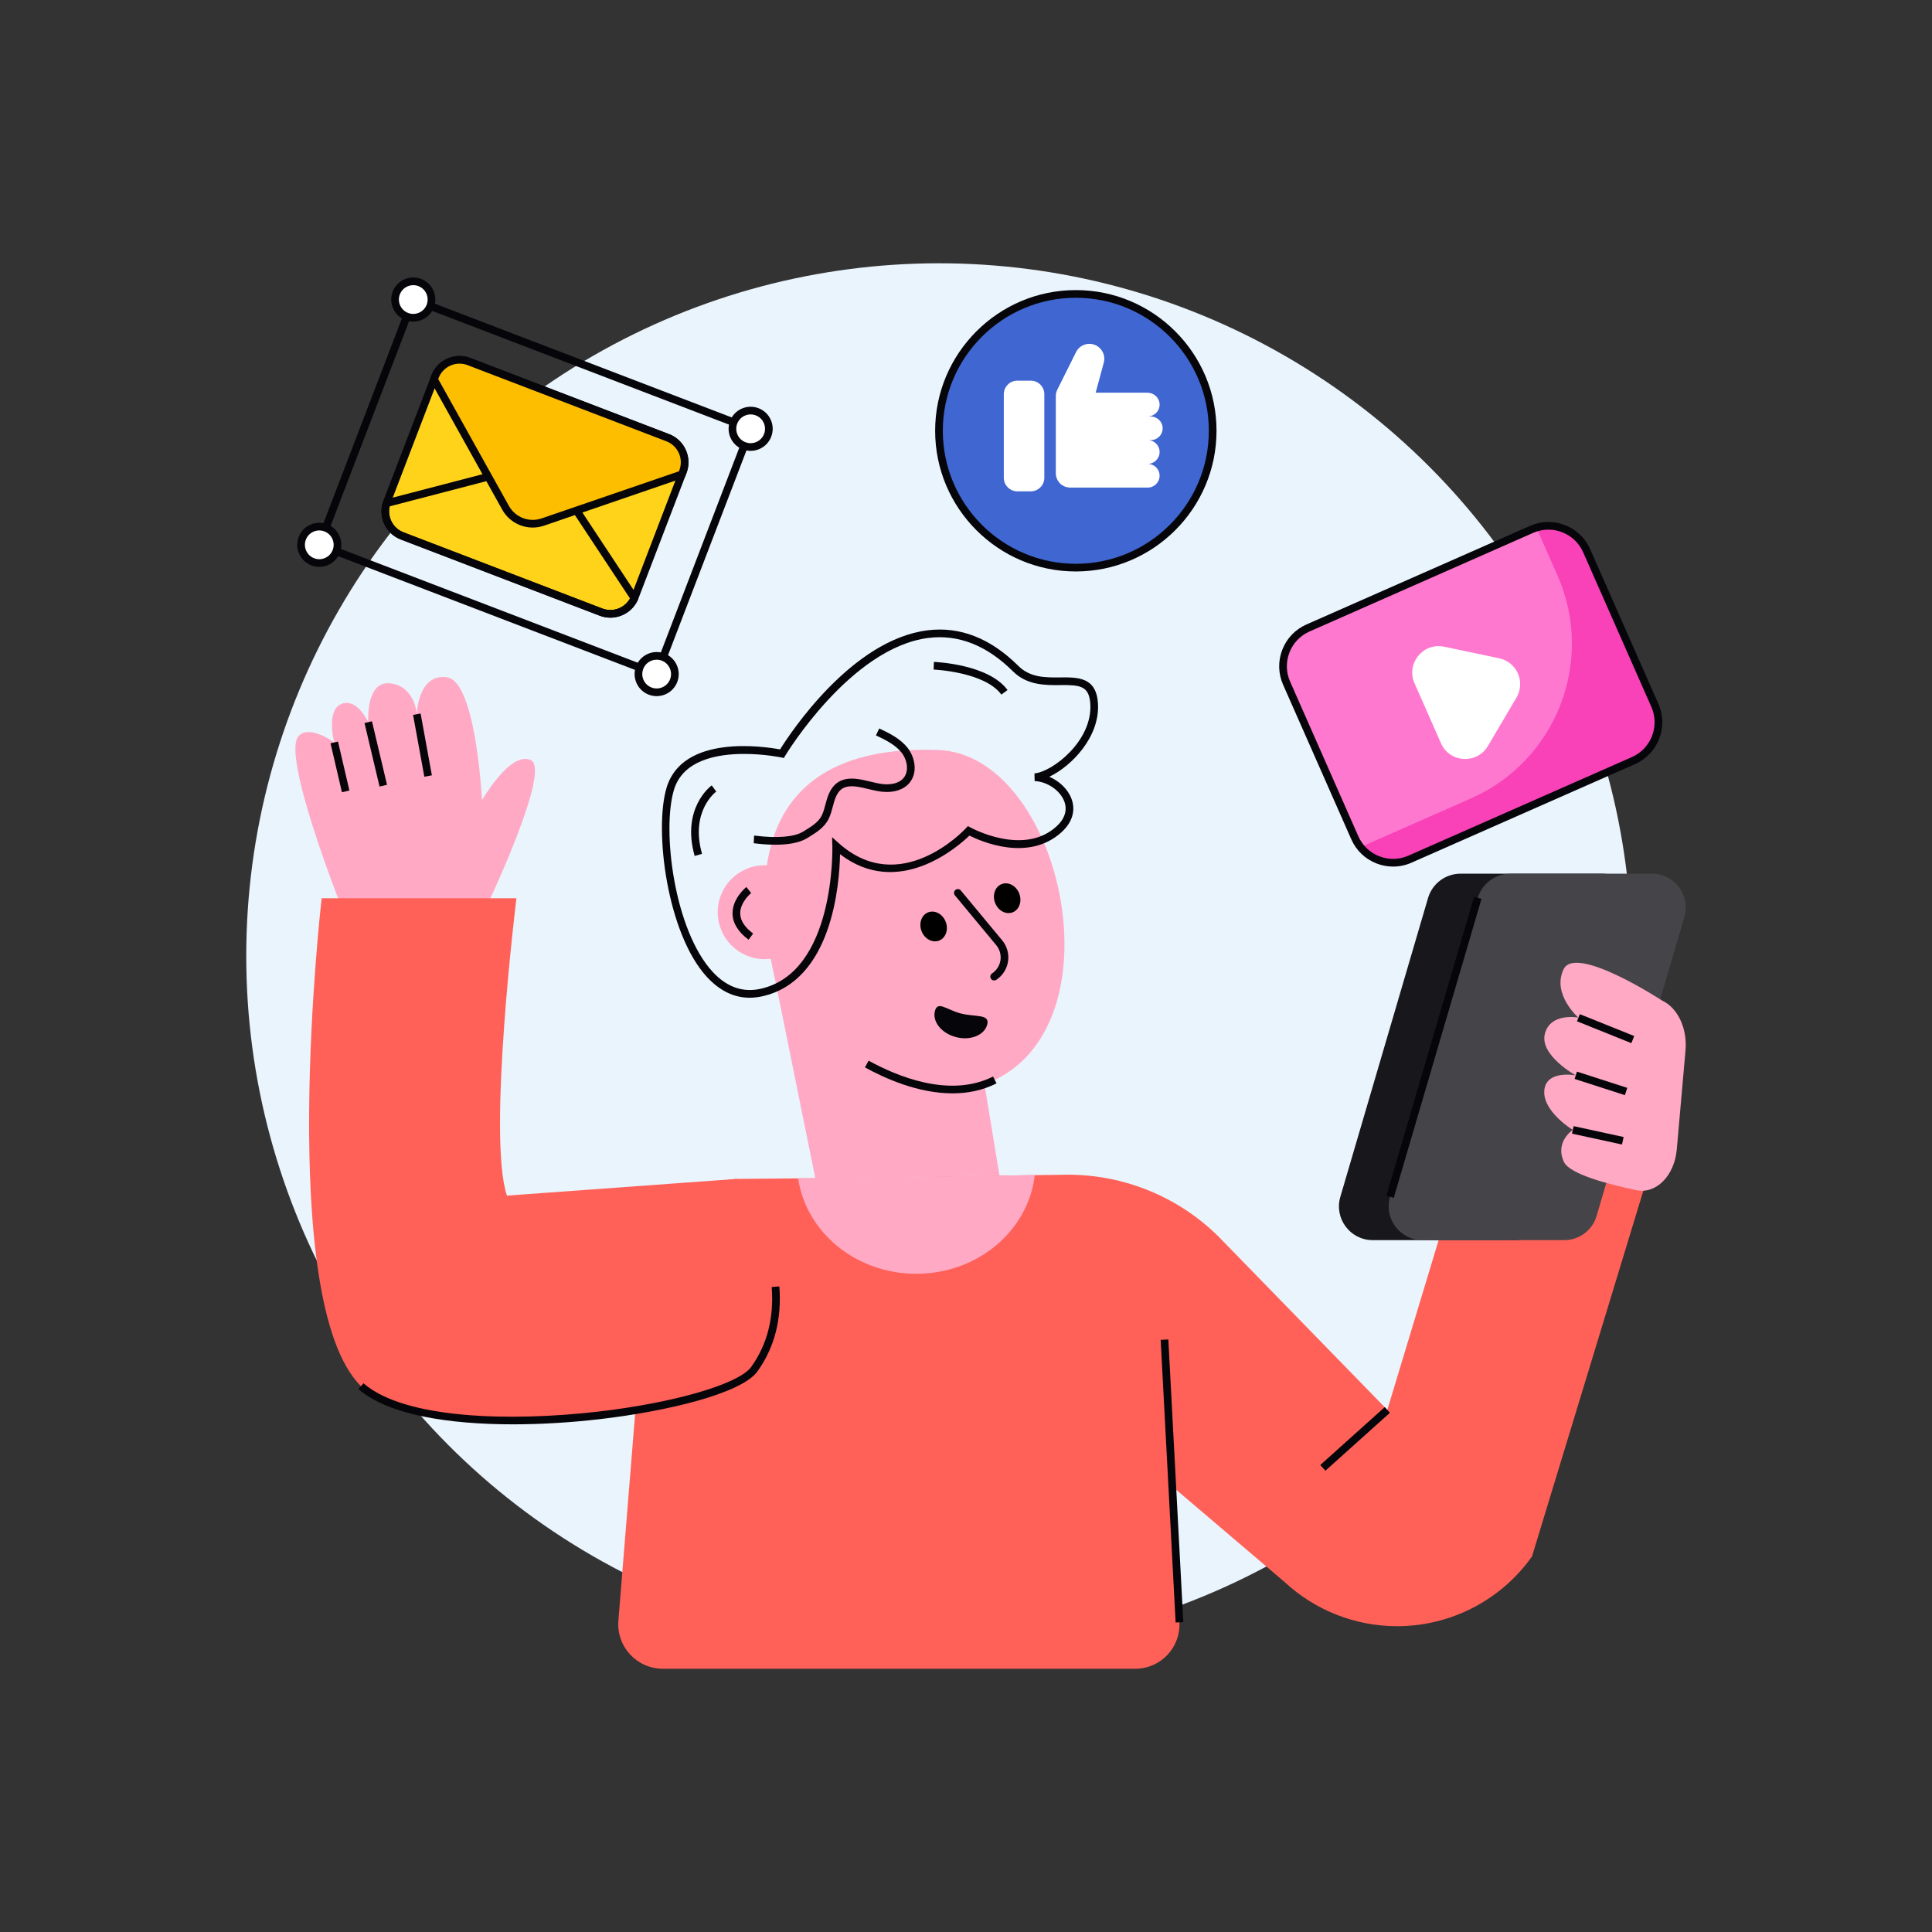<?xml version="1.0" encoding="utf-8"?>
<svg xmlns="http://www.w3.org/2000/svg" enable-background="new 0 0 2500 2500" id="Layer_1" version="1.1" viewBox="0 0 2500 2500" x="0" y="0">
  <rect x="0" y="0" width="2500" height="2500" fill="#333333" stroke="none"/>
  <g>
    <g>
      <circle cx="1215.04" cy="1237.08" fill="#eaf4fc" r="896.4"/>
    </g>
    <g>
      <g>
        <g>
          <g>
            <g>
              <g>
                <g>
                  <path d="M2142.59,1487.91l-160.18,526.07c-40.08,56.63-105.18,90.32-174.56,90.32&#xD;&#xA;									c-26.97,0-53.41-5.08-78.05-14.75c-24.64-9.62-47.49-23.9-67.21-42.15l-258.51-220l-22.1-307.34&#xD;&#xA;									c72.45,0,141.98,28.34,193.75,79l219.44,225.29l125-413.28L2142.59,1487.91z" fill="#ff6158"/>
                </g>
                <g>
                  <path d="M1469.14,2159.32H857.67c-33.68,0-60.19-28.74-57.47-62.31l31.2-385.59&#xD;&#xA;									c10.42-134.31,60.34-180.37,121.68-185.92l101.99-0.85l283.97-4.02l42.94-0.58c68,5.39,121.41,60.39,124.9,128.5&#xD;&#xA;									l19.25,450.8C1527.79,2131.97,1501.8,2159.32,1469.14,2159.32z" fill="#ff6158"/>
                </g>
                <g>
                  <rect fill="#06050a" height="366.26" transform="rotate(-3.032 1514.796 1915.576)" width="9.94" x="1511.53" y="1733.35"/>
                </g>
                <g>
                  <path d="M1339.03,1520.64c-8.27,71.76-73.8,127.65-153.42,127.65c-78.08,0-142.64-53.83-152.85-123.63&#xD;&#xA;									L1339.03,1520.64z" fill="#ffa9c4"/>
                </g>
                <g>
                  <g>
                    <polygon fill="#ffa9c4" points="1293.34 1521.24 1055.06 1524.66 1003.51 1270.26 1257.34 1302.66"/>
                  </g>
                  <g>
                    <path d="M1003.51,1270.26c0,0,147.9,192.81,283.75,127.2c163.08-78.76,84.38-420.86-72.91-426.93&#xD;&#xA;										C1057.07,964.45,949.73,1038.71,1003.51,1270.26z" fill="#ffa9c4"/>
                  </g>
                  <g>
                    <path d="M1232.49,1414.8c-44.06,0-87.03-19.13-113.27-33.63l4.8-8.69c35.97,19.88,104.71,48.98,161,20.54&#xD;&#xA;										l4.48,8.86C1271.16,1411.16,1251.72,1414.8,1232.49,1414.8z" fill="#06050a"/>
                  </g>
                  <g>
                    <path d="M970.07,1291.06c-20.26,0-38.79-8.98-55.26-26.82c-51.61-55.9-68.76-190.37-52.18-245.19&#xD;&#xA;										c20.8-68.97,125.85-53.19,146.79-49.32c13.25-21.23,92.55-141.8,190.79-154.1c41.96-5.26,81.54,10.24,117.56,46.08&#xD;&#xA;										c15.34,15.25,35.06,15.06,54.11,14.87c23.04-0.22,46.78-0.45,48.89,33.72c2.65,42.92-33.71,80.86-62.98,94.83&#xD;&#xA;										c13.17,5.65,24.27,16.28,28.81,28.72c5.51,15.09,0.91,30.36-12.94,42.98l0,0c-42.77,38.94-104.13,12.02-119.22,4.43&#xD;&#xA;										c-15.24,14.71-92.01,81.98-167.43,24.07c-0.68,38.23-9.93,164.16-101.13,183.99&#xD;&#xA;										C980.51,1290.47,975.23,1291.06,970.07,1291.06z M962.79,975.57c-35.34,0-79.15,8.16-90.66,46.34&#xD;&#xA;										c-15.94,52.73,0.46,181.95,49.97,235.59c18.11,19.61,38.84,27.06,61.67,22.1c97.39-21.18,93.33-183.09,93.29-184.72&#xD;&#xA;										l-0.37-11.6l8.65,7.74c79.06,70.77,161.09-15.54,164.54-19.25l2.66-2.85l3.41,1.91c0.68,0.38,68.31,37.53,111.04-1.35&#xD;&#xA;										c10.83-9.87,14.39-21.02,10.3-32.23c-5.19-14.24-22.08-25.89-38.45-26.53l-0.24-9.91c23.09-2.02,75.23-41.87,72.27-89.91&#xD;&#xA;										c-1.46-23.71-13.66-24.64-38.88-24.4c-19.13,0.19-42.93,0.42-61.22-17.76c-33.74-33.56-70.55-48.12-109.31-43.27&#xD;&#xA;										c-100.66,12.59-184.52,150.94-185.35,152.34l-1.82,3.05l-3.48-0.74C1010.31,980.01,988.85,975.57,962.79,975.57z" fill="#06050a"/>
                  </g>
                  <g>
                    <path d="M1003.28,1093.06c-10.2,0-19.94-0.91-27.22-1.85l-0.81-0.1l0.57-9.91c0.14,0,0.65,0.05,1.5,0.16&#xD;&#xA;										c28.16,3.6,50.7,1.69,61.88-5.24l2-1.23c9.22-5.69,17.94-11.06,22.18-19.69c2.1-4.28,3.34-9,4.66-14&#xD;&#xA;										c0.65-2.45,1.29-4.91,2.04-7.32c3.22-10.43,7.94-17.53,14.42-21.71c6.6-4.25,15.04-5.58,25.86-4.06&#xD;&#xA;										c5.29,0.75,10.46,2,15.45,3.21c5.85,1.42,11.38,2.76,17.04,3.34c5.42,0.55,18.84,0.9,26.28-7.87&#xD;&#xA;										c7.62-8.98,4.7-23.79-2.53-32.93c-8.27-10.45-21.49-16.74-33.15-22.28l4.27-8.97c12.64,6.01,26.97,12.82,36.68,25.09&#xD;&#xA;										c9.57,12.1,13.64,32.17,2.31,45.52c-7.39,8.7-20.1,12.82-34.87,11.32c-6.32-0.65-12.45-2.13-18.37-3.56&#xD;&#xA;										c-4.99-1.21-9.69-2.35-14.5-3.03c-8.22-1.16-14.65-0.3-19.09,2.57c-4.44,2.86-7.81,8.19-10.32,16.3&#xD;&#xA;										c-0.7,2.28-1.31,4.6-1.92,6.91c-1.38,5.25-2.81,10.68-5.35,15.85c-5.5,11.2-15.86,17.59-25.88,23.77l-1.97,1.22&#xD;&#xA;										C1033.84,1091.14,1018.08,1093.06,1003.28,1093.06z" fill="#06050a"/>
                  </g>
                </g>
              </g>
              <g>
                <circle cx="989.48" cy="1180.37" fill="#ffa9c4" r="60.75"/>
              </g>
              <g>
                <path d="M898.87,1107.59c-17.39-61.57,20.47-90.13,22.09-91.32l5.88,8c-1.39,1.03-33.87,25.93-18.42,80.61&#xD;&#xA;								L898.87,1107.59z" fill="#06050a"/>
              </g>
              <g>
                <path d="M968.64,1215.98c-13.55-10.09-20.52-21.43-20.73-33.71c-0.33-19.69,17.15-33.86,17.89-34.46l6.2,7.76&#xD;&#xA;								l-3.1-3.88l3.1,3.88c-0.14,0.12-14.44,11.8-14.16,26.59c0.17,9.03,5.79,17.73,16.72,25.86L968.64,1215.98z" fill="#06050a"/>
              </g>
            </g>
            <g>
              <rect fill="#06050a" height="9.93" transform="rotate(-41.918 1753.604 1861.82)" width="112.14" x="1697.38" y="1856.86"/>
            </g>
          </g>
          <g>
            <path d="M1295.76,898.78c-21.66-29.48-87.02-32.34-87.67-32.36l0.38-9.92c2.88,0.11,70.8,3.07,95.29,36.41&#xD;&#xA;						L1295.76,898.78z" fill="#06050a"/>
          </g>
        </g>
      </g>
    </g>
    <g>
      <ellipse cx="1303.25" cy="1162.32" rx="16.75" ry="19.6" transform="rotate(-21.019 1303.149 1162.24)"/>
    </g>
    <g>
      <ellipse cx="1208.09" cy="1198.88" rx="16.75" ry="19.6" transform="rotate(-21.019 1207.997 1198.8)"/>
    </g>
    <g>
      <path d="M1286.45,1268.73c-1.61,0-3.2-0.79-4.15-2.23c-1.51-2.29-0.88-5.37,1.41-6.88&#xD;&#xA;			c5.88-3.88,9.85-10.09,10.88-17.06c1.04-6.96-0.95-14.07-5.45-19.49l-53.5-64.48c-1.75-2.11-1.46-5.24,0.65-6.99&#xD;&#xA;			c2.11-1.76,5.25-1.46,6.99,0.65l53.5,64.48c6.3,7.59,9.08,17.54,7.63,27.29c-1.45,9.75-7.01,18.46-15.24,23.89&#xD;&#xA;			C1288.34,1268.47,1287.39,1268.73,1286.45,1268.73z" fill="#06050a"/>
    </g>
    <g>
      <path d="M1209.77,1308.31c-3.55,13.84,8.74,28.95,27.44,33.74c18.7,4.79,36.73-2.55,40.28-16.4&#xD;&#xA;			c3.55-13.84-15.33-9.39-34.03-14.18C1224.76,1306.68,1213.32,1294.46,1209.77,1308.31z" fill="#06050a"/>
    </g>
    <g>
      <path d="M2115.19,1186.59l-113.54,386.77c-5.46,18.61-22.5,31.38-41.92,31.38h-183.43&#xD;&#xA;			c-29.16,0-50.15-28.02-41.92-55.99l113.54-386.83c5.46-18.55,22.56-31.37,41.92-31.37h183.43&#xD;&#xA;			C2102.42,1130.55,2123.41,1158.56,2115.19,1186.59z" fill="#18181c"/>
    </g>
    <g>
      <path d="M2179.56,1186.59l-113.54,386.77c-5.46,18.61-22.5,31.38-41.92,31.38h-183.43&#xD;&#xA;			c-29.16,0-50.15-28.02-41.92-55.99l113.54-386.83c5.46-18.55,22.56-31.37,41.92-31.37h183.43&#xD;&#xA;			C2166.8,1130.55,2187.78,1158.56,2179.56,1186.59z" fill="#454449"/>
    </g>
    <g>
      <rect fill="#06050a" height="9.94" transform="rotate(-73.651 1855.422 1355.283)" width="403.15" x="1653.94" y="1350.37"/>
    </g>
    <g>
      <path d="M2150.55,1294.61c0,0-111.48-72.85-127.2-40.54c-15.72,32.31,19.06,62.72,19.06,62.72&#xD;&#xA;			s-36.21-6.97-43.35,20.91c-7.15,27.87,40.02,53.85,40.02,53.85s-38.63-7.6-40.76,19.64c-2.12,27.24,36.83,50.89,36.83,50.89&#xD;&#xA;			s-23.71,15.63-11.32,41.6c7.36,15.44,55.64,28.42,93.58,36.41c25.57,5.38,49.35-18.64,52.36-52.84l11.29-128.24&#xD;&#xA;			C2183.54,1330.66,2170.84,1303.85,2150.55,1294.61L2150.55,1294.61z" fill="#ffa9c4"/>
    </g>
    <g>
      <rect fill="#06050a" height="75.84" transform="rotate(-68.099 2077.73 1330.96)" width="9.93" x="2072.62" y="1293"/>
    </g>
    <g>
      <rect fill="#06050a" height="68.38" transform="rotate(-72.11 2071.529 1401.962)" width="9.93" x="2066.64" y="1367.84"/>
    </g>
    <g>
      <rect fill="#06050a" height="66.19" transform="rotate(-77.737 2067.535 1469.056)" width="9.93" x="2062.52" y="1436"/>
    </g>
    <g>
      <path d="M440.11,1169.11c0,0-75.41-191.08-54.09-216.24c13.77-16.25,46.47,7.83,46.47,7.83s-12.34-46.76,13.35-50.94&#xD;&#xA;			c18.18-2.95,30.65,24.7,30.65,24.7s-3.52-53.84,28.46-50.21s34.45,39.87,34.45,39.87s1.24-53.01,39.01-47.68&#xD;&#xA;			c37.77,5.34,45.25,159.12,45.25,159.12s36.81-64.44,63.25-51.91c26.44,12.54-54.35,182.85-54.35,182.85" fill="#ffa9c4"/>
    </g>
    <g>
      <rect fill="#06050a" height="81.31" transform="rotate(-10.327 546.826 964.268)" width="9.93" x="541.74" y="923.49"/>
    </g>
    <g>
      <rect fill="#06050a" height="84.47" transform="rotate(-13.326 486.246 975.595)" width="9.93" x="481.27" y="933.34"/>
    </g>
    <g>
      <rect fill="#06050a" height="65.04" transform="rotate(-13.132 439.815 992.252)" width="9.93" x="434.92" y="959.86"/>
    </g>
    <g>
      <path d="M976.14,1771.6c74.42-103.86-23.07-246.09-23.07-246.09l-297.09,21.61c-25.74-75.75,12.27-384.8,12.27-384.8&#xD;&#xA;			H416.22c0,0-60.1,521.45,50.85,631.36C555.41,1881.18,937.36,1825.72,976.14,1771.6z" fill="#ff6158"/>
    </g>
    <g>
      <path d="M663.72,1843.08c-82.62,0-161.53-12.08-199.91-45.67l6.54-7.47c53.43,46.75,192.06,49.58,303.98,36.64&#xD;&#xA;			c98.76-11.42,181.94-35.76,197.79-57.88c20.65-28.82,29.55-63.58,26.46-103.31l9.9-0.77c3.28,42.13-6.24,79.09-28.3,109.87&#xD;&#xA;			c-20.66,28.84-117.71,51.9-204.72,61.96C739.77,1840.58,701.36,1843.08,663.72,1843.08z" fill="#06050a"/>
    </g>
    <g>
      <path d="M852.58,878.68L406.73,707.85l125.16-326.67l445.85,170.82L852.58,878.68z M419.56,702.13l427.3,163.72&#xD;&#xA;			l118.05-308.12l-427.3-163.72L419.56,702.13z" fill="#06050a"/>
    </g>
    <g>
      <g>
        <path d="M883.69,610.39L821.61,772.4c-0.21,0.55-0.44,1.09-0.68,1.63c-7.31,16.47-26.27,24.51-43.28,17.99&#xD;&#xA;				l-257.27-98.57c-16.99-6.51-25.75-25.17-20.18-42.31c0.19-0.56,0.38-1.12,0.59-1.67l62.08-162.02&#xD;&#xA;				c6.73-17.56,26.42-26.34,43.96-19.62l257.27,98.57C881.65,573.14,890.41,592.83,883.69,610.39z" fill="#ffd31a"/>
      </g>
      <g>
        <path d="M789.79,799.25c-4.64,0-9.34-0.83-13.92-2.59L518.6,698.09c-19.39-7.43-29.54-28.72-23.13-48.48&#xD;&#xA;				c0.28-0.84,0.47-1.39,0.68-1.93l62.07-161.99c3.72-9.73,11.02-17.43,20.54-21.67c9.51-4.24,20.11-4.54,29.83-0.81l257.27,98.57&#xD;&#xA;				c20.08,7.69,30.15,30.3,22.45,50.39c0,0,0,0,0,0l-62.08,162.02c-0.2,0.54-0.44,1.09-0.67,1.63&#xD;&#xA;				C819.06,790.5,804.8,799.25,789.79,799.25z M594.65,470.54c-4.02,0-8.05,0.85-11.84,2.54c-7.1,3.17-12.54,8.91-15.31,16.16&#xD;&#xA;				l-62.08,162.02c-0.16,0.43-0.3,0.84-0.44,1.25c-4.84,14.91,2.73,30.78,17.17,36.31l257.27,98.57&#xD;&#xA;				c14.44,5.53,30.68-1.21,36.97-15.37c0.24-0.56,0.42-0.97,0.58-1.38l62.08-162.03c5.74-14.98-1.77-31.83-16.73-37.56&#xD;&#xA;				l-257.27-98.57C601.67,471.19,598.16,470.54,594.65,470.54z M883.69,610.39h0.05H883.69z" fill="#06050a"/>
      </g>
    </g>
    <g>
      <path d="M789.82,799.26c-4.65,0-9.36-0.83-13.94-2.59L518.6,698.09c-19.39-7.43-29.54-28.72-23.13-48.48&#xD;&#xA;			c0.52-1.61,1.83-2.84,3.47-3.27l179.28-46.72c17.01-4.44,34.98,2.44,44.68,17.12L825.07,771.3c0.94,1.41,1.09,3.2,0.4,4.75&#xD;&#xA;			C819.04,790.55,804.81,799.26,789.82,799.26z M504.22,655.23c-3.19,13.97,4.32,28.37,17.93,33.59l257.27,98.57&#xD;&#xA;			c13.61,5.21,28.82-0.48,35.79-13L714.63,622.22c-7.36-11.14-20.98-16.35-33.89-12.99L504.22,655.23z" fill="#06050a"/>
    </g>
    <g>
      <path d="M883.69,610.39l-1.3,3.39l-136.44,46.8l-43.5,14.92c-18.44,6.32-38.77-1.46-48.26-18.49l-22.39-40.16&#xD;&#xA;			l-70.24-125.99l1.3-3.39c6.73-17.56,26.42-26.34,43.96-19.62l257.27,98.57C881.65,573.14,890.41,592.83,883.69,610.39z" fill="#febe00"/>
      <path d="M689.36,682.66c-16.03,0-31.33-8.56-39.51-23.23l-92.63-166.16c-0.72-1.29-0.83-2.82-0.3-4.2l1.3-3.39&#xD;&#xA;			c3.72-9.73,11.02-17.43,20.54-21.67c9.51-4.24,20.11-4.54,29.83-0.81l257.27,98.57c20.08,7.69,30.15,30.3,22.45,50.39c0,0,0,0,0,0&#xD;&#xA;			l-1.3,3.39c-0.53,1.37-1.63,2.44-3.03,2.92L704.06,680.2C699.21,681.86,694.25,682.66,689.36,682.66z M567.03,490.46l91.49,164.13&#xD;&#xA;			c8.33,14.94,26.13,21.76,42.32,16.21l177.74-60.97l0.47-1.22c5.74-14.98-1.77-31.83-16.73-37.56l-257.27-98.57&#xD;&#xA;			c-7.24-2.77-15.14-2.56-22.23,0.61c-7.1,3.17-12.54,8.91-15.31,16.16L567.03,490.46z M883.69,610.39h0.05H883.69z" fill="#06050a"/>
    </g>
    <g>
      <circle cx="971.33" cy="554.87" fill="#fff" r="23.57"/>
      <path d="M971.29,583.4c-3.38,0-6.83-0.61-10.17-1.89c-14.69-5.63-22.06-22.16-16.43-36.85&#xD;&#xA;			c2.73-7.12,8.06-12.75,15.02-15.85c6.95-3.1,14.71-3.31,21.83-0.59c7.12,2.73,12.75,8.06,15.85,15.02&#xD;&#xA;			c3.1,6.96,3.31,14.71,0.58,21.83l0,0C993.62,576.42,982.78,583.4,971.29,583.4z M971.32,536.26c-2.57,0-5.15,0.54-7.57,1.62&#xD;&#xA;			c-4.54,2.02-8.02,5.69-9.8,10.33c-3.67,9.58,1.14,20.36,10.71,24.03c9.57,3.67,20.36-1.13,24.03-10.71v0&#xD;&#xA;			c1.78-4.64,1.64-9.69-0.38-14.23c-2.02-4.54-5.69-8.02-10.33-9.79C975.82,536.67,973.57,536.26,971.32,536.26z" fill="#06050a"/>
    </g>
    <g>
      <circle cx="849.72" cy="872.26" fill="#fff" r="23.57"/>
      <path d="M849.73,900.81c-3.45,0-6.91-0.63-10.22-1.9c-7.12-2.73-12.75-8.06-15.85-15.02&#xD;&#xA;			c-3.1-6.96-3.31-14.71-0.58-21.83c2.73-7.12,8.06-12.74,15.02-15.85c6.97-3.11,14.72-3.31,21.83-0.59&#xD;&#xA;			c14.69,5.63,22.07,22.16,16.44,36.85l0,0c-2.73,7.12-8.06,12.75-15.02,15.85C857.63,899.98,853.68,900.81,849.73,900.81z&#xD;&#xA;			 M849.71,853.65c-2.58,0-5.15,0.54-7.57,1.62c-4.53,2.02-8.01,5.69-9.79,10.33c-1.78,4.64-1.64,9.69,0.38,14.23&#xD;&#xA;			c2.02,4.54,5.69,8.02,10.33,9.79c4.64,1.78,9.69,1.64,14.23-0.38c4.54-2.02,8.02-5.69,9.8-10.33c3.67-9.58-1.14-20.36-10.72-24.03&#xD;&#xA;			C854.21,854.07,851.96,853.65,849.71,853.65z" fill="#06050a"/>
    </g>
    <g>
      <circle cx="534.76" cy="387.6" fill="#fff" r="23.57"/>
      <path d="M534.73,416.13c-3.39,0-6.83-0.61-10.17-1.89c-14.69-5.63-22.07-22.16-16.44-36.85&#xD;&#xA;			c5.63-14.69,22.17-22.06,36.85-16.44c7.12,2.73,12.75,8.06,15.85,15.02c3.1,6.96,3.31,14.71,0.59,21.83v0&#xD;&#xA;			C557.05,409.15,546.2,416.13,534.73,416.13z M534.78,369c-7.49,0-14.56,4.55-17.39,11.95c-3.67,9.58,1.14,20.35,10.72,24.02&#xD;&#xA;			c9.58,3.67,20.35-1.14,24.03-10.71l0,0c1.77-4.64,1.64-9.69-0.38-14.23c-2.02-4.54-5.69-8.02-10.33-9.79&#xD;&#xA;			C539.23,369.39,536.99,369,534.78,369z" fill="#06050a"/>
    </g>
    <g>
      <circle cx="413.15" cy="704.99" fill="#fff" r="23.57"/>
      <path d="M413.16,733.54c-3.45,0-6.9-0.63-10.22-1.9c-14.69-5.63-22.06-22.16-16.43-36.85&#xD;&#xA;			c2.73-7.12,8.06-12.75,15.02-15.85c6.96-3.1,14.71-3.31,21.83-0.58c14.69,5.63,22.06,22.16,16.43,36.85&#xD;&#xA;			c-2.73,7.12-8.06,12.75-15.02,15.85C421.05,732.71,417.11,733.54,413.16,733.54z M413.14,686.38c-2.57,0-5.15,0.54-7.57,1.62&#xD;&#xA;			c-4.53,2.02-8.01,5.69-9.79,10.33c-3.67,9.58,1.14,20.36,10.71,24.03c4.65,1.78,9.7,1.64,14.24-0.38&#xD;&#xA;			c4.53-2.02,8.01-5.69,9.79-10.33l0,0c3.67-9.58-1.14-20.36-10.71-24.02C417.64,686.8,415.39,686.38,413.14,686.38z" fill="#06050a"/>
    </g>
    <g>
      <path d="M2053.16,712.7l88.26,200.11c12.06,27.34-0.33,59.3-27.68,71.36l-289.27,127.58&#xD;&#xA;			c-27.34,12.06-59.3-0.33-71.36-27.68l-88.26-200.11c-12.06-27.34,0.33-59.3,27.68-71.36l289.27-127.58&#xD;&#xA;			C2009.14,672.96,2041.1,685.35,2053.16,712.7z" fill="#ff78cf"/>
    </g>
    <g>
      <path d="M2113.74,984.19l-289.25,127.57c-22.99,10.13-49.26,2.98-64.11-15.79c1.49-0.5,3.03-1.09,4.52-1.74&#xD;&#xA;			l138.64-61.13c110.54-48.76,160.64-177.87,111.88-288.41l-27.36-61.97c25.82-7.84,53.93,4.72,65.1,29.99l88.29,200.12&#xD;&#xA;			C2153.46,940.14,2141.1,972.12,2113.74,984.19z" fill="#f941b8"/>
    </g>
    <g>
      <path d="M1962.34,902.6l-36.99,62.72c-14.16,23.97-49.48,21.93-60.72-3.55l-34.25-77.65&#xD;&#xA;			c-11.24-25.48,11.05-52.99,38.3-47.28l71.19,14.95C1962.8,856.62,1974.21,882.49,1962.34,902.6z" fill="#fff"/>
    </g>
    <g>
      <circle cx="1392.12" cy="557.43" fill="#3f66d1" r="177.08"/>
    </g>
    <g>
      <path d="M1802.66,1121.35c-7.22,0-14.46-1.34-21.39-4.03c-14.72-5.71-26.33-16.8-32.7-31.24l-88.26-200.11&#xD;&#xA;			c-6.37-14.44-6.74-30.49-1.02-45.21c5.71-14.72,16.8-26.33,31.24-32.7l289.27-127.58c14.44-6.37,30.5-6.73,45.21-1.02&#xD;&#xA;			c14.72,5.71,26.33,16.8,32.7,31.24l88.26,200.11c13.15,29.81-0.41,64.76-30.22,77.91l-289.27,127.58&#xD;&#xA;			C1818.85,1119.66,1810.76,1121.35,1802.66,1121.35z M2003.62,685.35c-6.74,0-13.47,1.4-19.82,4.21l-289.27,127.58&#xD;&#xA;			c-12.01,5.3-21.24,14.96-25.99,27.2c-4.75,12.24-4.45,25.6,0.85,37.61l88.26,200.11c5.3,12.01,14.96,21.24,27.2,25.99&#xD;&#xA;			c12.25,4.75,25.6,4.45,37.62-0.85l289.27-127.58c24.79-10.94,36.07-40.02,25.13-64.82l-88.26-200.11&#xD;&#xA;			c-5.3-12.01-14.96-21.24-27.2-25.99C2015.64,686.47,2009.63,685.35,2003.62,685.35z" fill="#06050a"/>
    </g>
    <g>
      <path d="M1392.12,739.47c-100.38,0-182.05-81.67-182.05-182.05s81.67-182.05,182.05-182.05&#xD;&#xA;			s182.05,81.67,182.05,182.05S1492.5,739.47,1392.12,739.47z M1392.12,385.31c-94.91,0-172.12,77.21-172.12,172.12&#xD;&#xA;			s77.21,172.12,172.12,172.12s172.12-77.21,172.12-172.12S1487.02,385.31,1392.12,385.31z" fill="#06050a"/>
    </g>
    <g>
      <path d="M1351.36,510.13v108.11c0,9.68-7.84,17.56-17.56,17.56h-17.32c-9.72,0-17.56-7.88-17.56-17.56V510.13&#xD;&#xA;			c0-9.72,7.84-17.56,17.56-17.56h17.32C1343.52,492.56,1351.36,500.41,1351.36,510.13z" fill="#fff"/>
    </g>
    <g>
      <path d="M1496.01,595.74c-2.78,2.78-6.61,4.49-10.85,4.49c8.48,0,15.35,6.89,15.35,15.35c0,4.25-1.71,8.08-4.49,10.85&#xD;&#xA;			c-2.78,2.78-6.61,4.49-10.85,4.49h-100.38c-10.26,0-18.58-8.32-18.58-18.58v-99.82c0-2.88,0.67-5.71,1.95-8.28l24.23-48.63&#xD;&#xA;			c5.64-11.3,20.46-14.24,29.97-5.9c4.27,3.71,6.61,9.02,6.61,14.52c0,1.67-0.22,3.36-0.68,5.03l-10.51,38.89h66.88&#xD;&#xA;			c8.16,0,15.31,6.14,15.83,14.3c0.32,4.65-1.45,8.88-4.45,11.9c-2.78,2.78-6.61,4.49-10.85,4.49h3.42c8.16,0,15.31,6.14,15.83,14.3&#xD;&#xA;			c0.32,4.65-1.45,8.88-4.45,11.9c-2.78,2.78-6.61,4.49-10.85,4.49h-3.95c8.48,0,15.35,6.87,15.35,15.35&#xD;&#xA;			C1500.5,589.13,1498.79,592.96,1496.01,595.74z" fill="#fff"/>
    </g>
  </g>
</svg>